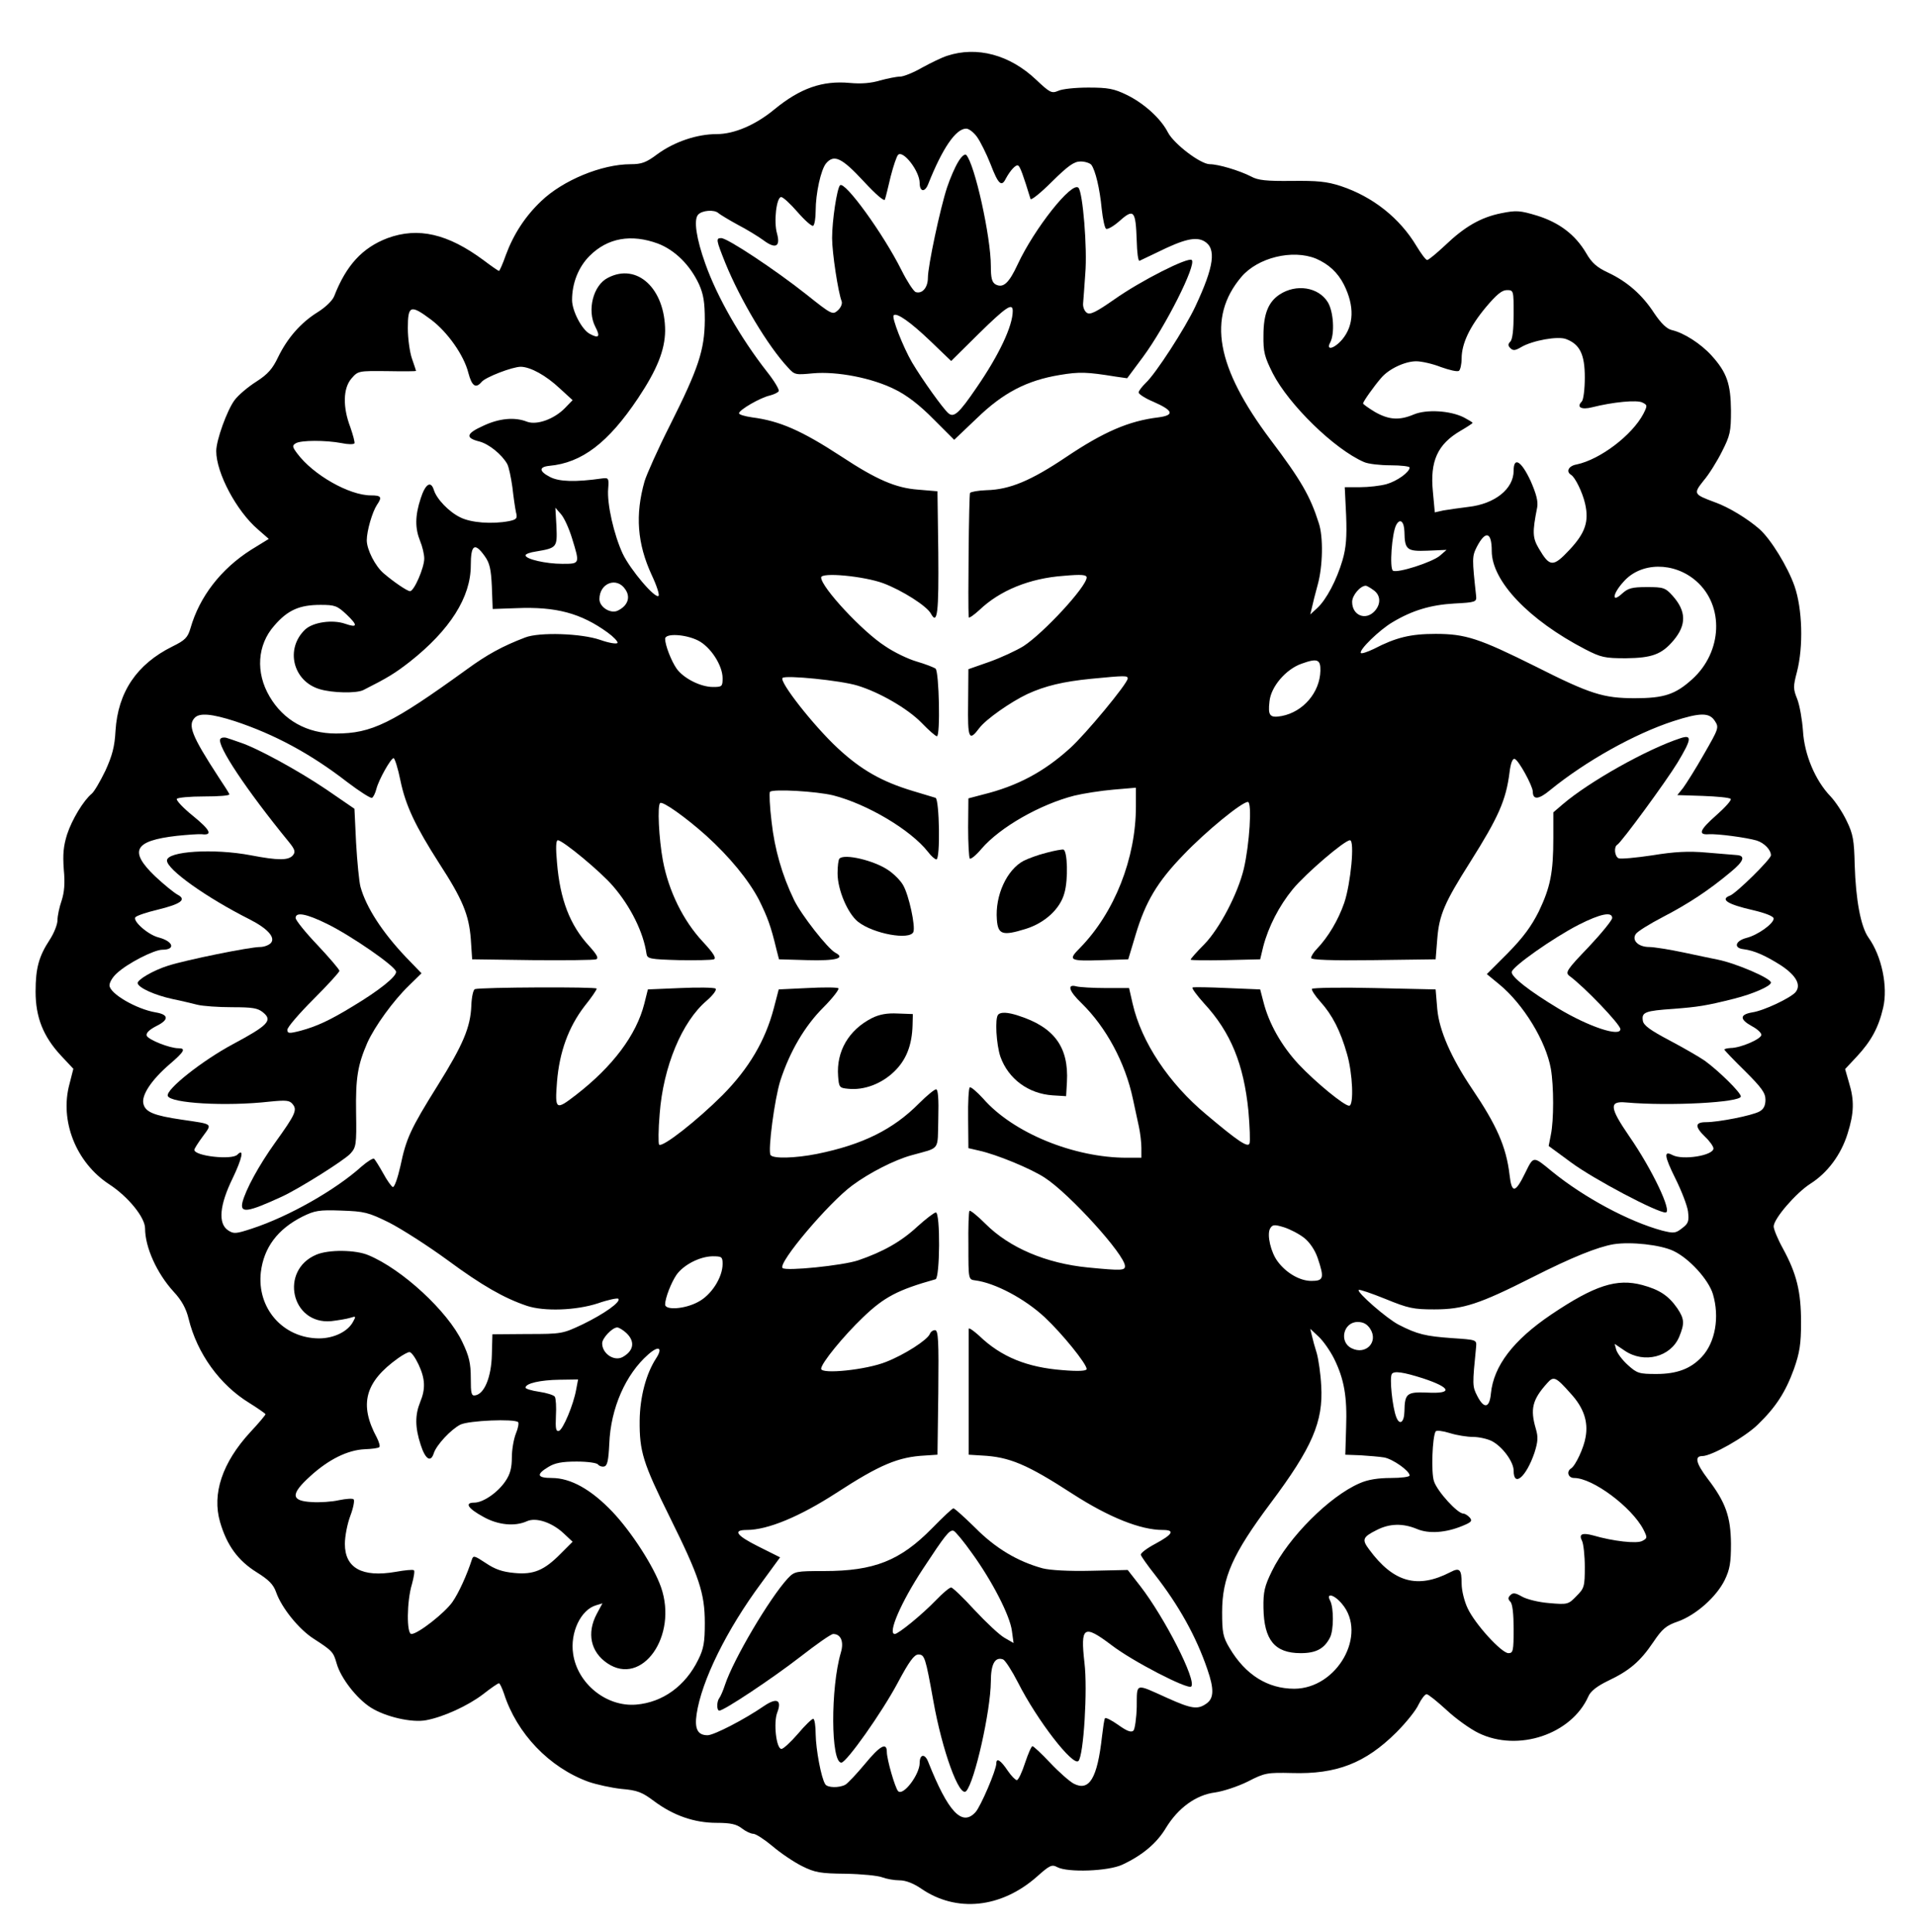  <svg version="1.0" xmlns="http://www.w3.org/2000/svg" width="700pt" height="706pt" viewBox="0 0 700 706" preserveAspectRatio="xMidYMid meet">
<g transform="translate(0,706) scale(0.1,-0.1)" fill="#000000" stroke="none">
<path d="M3460 6856 c-19 -6 -60 -26 -91 -43 -31 -18 -68 -33 -81 -33 -14 0
-46 -7 -73 -14 -32 -10 -69 -13 -111 -9 -99 9 -180 -19 -274 -96 -70 -58 -148
-91 -212 -91 -72 0 -154 -28 -216 -73 -41 -31 -58 -37 -98 -37 -106 0 -248
-59 -327 -135 -58 -55 -101 -121 -129 -197 -11 -32 -23 -58 -25 -58 -2 0 -27
17 -56 39 -131 97 -239 122 -351 81 -92 -35 -151 -99 -195 -212 -6 -16 -32
-41 -61 -59 -61 -38 -110 -94 -144 -164 -20 -42 -37 -62 -79 -89 -30 -19 -66
-49 -80 -68 -27 -36 -67 -146 -67 -186 0 -80 74 -219 152 -286 l40 -35 -65
-40 c-110 -70 -188 -171 -221 -286 -10 -34 -19 -44 -66 -67 -131 -65 -199
-167 -208 -308 -3 -58 -12 -91 -37 -146 -19 -39 -41 -77 -50 -84 -30 -25 -72
-94 -90 -149 -13 -42 -16 -71 -12 -127 5 -52 2 -84 -8 -115 -8 -23 -15 -55
-15 -71 0 -16 -13 -48 -28 -71 -40 -61 -52 -104 -52 -190 0 -94 28 -164 93
-234 l45 -48 -14 -55 c-37 -135 24 -288 145 -367 69 -45 131 -121 131 -161 0
-69 43 -164 104 -231 30 -32 46 -62 55 -99 31 -127 114 -242 222 -308 32 -20
59 -39 59 -41 0 -3 -25 -33 -56 -66 -102 -111 -140 -225 -110 -328 25 -86 66
-141 133 -183 45 -28 62 -45 72 -74 20 -57 84 -136 138 -170 68 -44 71 -48 83
-90 15 -53 73 -128 125 -161 54 -34 150 -56 202 -46 64 12 153 53 208 95 28
22 54 40 58 40 3 0 11 -17 18 -37 47 -147 166 -271 309 -323 29 -10 83 -22
120 -26 59 -5 76 -12 120 -45 70 -52 146 -79 228 -79 51 0 73 -5 92 -20 14
-11 33 -20 42 -20 9 0 40 -20 70 -45 29 -25 78 -58 108 -73 48 -24 68 -27 160
-28 58 -1 118 -7 133 -13 16 -6 44 -11 63 -11 23 0 51 -11 79 -30 129 -89 293
-72 424 44 46 41 54 45 74 34 38 -20 185 -15 237 9 73 34 126 78 160 135 44
72 109 120 179 129 29 4 84 22 120 40 62 32 71 33 161 31 163 -5 268 36 381
148 36 36 73 82 82 103 10 20 23 37 29 37 6 0 38 -26 72 -57 34 -32 87 -70
118 -85 144 -70 339 -5 401 134 8 19 31 37 72 57 78 37 117 70 165 141 33 49
47 61 91 76 66 24 140 90 170 151 19 39 23 64 23 133 -1 98 -19 151 -85 237
-43 57 -49 83 -20 83 34 0 156 69 203 115 66 64 101 118 132 203 21 60 26 91
26 171 0 112 -16 177 -66 269 -19 34 -34 71 -34 81 0 28 81 122 134 156 63 40
112 106 136 183 24 76 25 122 5 187 l-14 49 43 46 c52 56 79 105 96 178 18 77
-5 189 -54 257 -28 40 -46 137 -50 265 -2 90 -6 113 -29 160 -14 30 -41 71
-59 90 -56 58 -96 153 -101 240 -3 41 -12 93 -21 116 -15 37 -15 46 -1 99 24
93 20 231 -9 314 -25 71 -86 170 -127 207 -43 38 -113 81 -164 99 -78 29 -79
31 -41 79 19 22 49 70 67 106 30 59 33 73 33 150 -1 98 -15 139 -71 201 -39
43 -101 83 -145 93 -18 4 -39 24 -64 61 -44 68 -99 116 -169 149 -41 19 -60
36 -80 71 -40 68 -99 112 -179 137 -63 19 -76 20 -131 9 -75 -15 -134 -49
-206 -118 -31 -29 -60 -53 -65 -53 -5 0 -22 23 -39 51 -61 102 -159 180 -276
219 -52 17 -86 20 -180 19 -91 -1 -123 2 -148 16 -43 22 -120 45 -151 45 -34
0 -131 74 -153 116 -26 51 -87 106 -150 137 -47 23 -69 27 -141 27 -47 0 -96
-5 -110 -12 -24 -10 -30 -7 -81 41 -96 91 -216 123 -325 87z m110 -297 c12
-17 34 -61 49 -99 28 -73 40 -85 56 -52 17 31 37 52 45 47 7 -4 18 -34 45
-122 2 -6 37 22 78 63 60 59 81 74 105 74 16 0 34 -6 39 -12 15 -20 31 -87 38
-161 4 -37 11 -70 16 -73 5 -3 25 8 45 25 57 51 63 44 67 -69 1 -41 5 -74 10
-73 4 2 33 16 65 31 97 48 140 58 171 41 46 -26 37 -92 -32 -239 -37 -79 -145
-246 -181 -279 -14 -14 -26 -29 -26 -35 0 -6 25 -22 54 -34 73 -32 78 -49 18
-57 -108 -13 -200 -53 -337 -145 -128 -86 -206 -119 -291 -121 -30 -1 -57 -6
-60 -10 -4 -6 -8 -404 -5 -454 1 -5 18 7 39 26 75 72 184 116 307 125 67 6 85
4 85 -6 0 -33 -157 -203 -231 -251 -26 -16 -82 -42 -124 -57 l-77 -27 -1 -123
c-2 -131 3 -143 41 -92 24 32 114 95 175 124 65 30 132 46 234 56 124 12 133
12 133 1 0 -18 -155 -205 -211 -255 -95 -86 -192 -138 -318 -169 l-53 -14 -1
-106 c0 -59 3 -110 6 -114 4 -3 23 12 43 36 68 79 214 162 339 194 33 8 97 18
143 22 l82 7 0 -68 c0 -190 -78 -388 -204 -517 -46 -46 -40 -49 83 -45 l93 3
27 90 c36 120 79 193 175 292 81 85 213 193 235 193 16 0 6 -156 -15 -245 -22
-91 -88 -217 -144 -275 -28 -28 -50 -53 -50 -56 0 -3 57 -3 127 -2 l127 3 11
46 c19 73 58 149 108 210 47 57 189 179 209 179 18 0 3 -158 -21 -229 -22 -63
-58 -124 -100 -168 -12 -12 -21 -27 -21 -33 0 -7 72 -10 228 -8 l227 3 6 75
c7 88 27 133 120 280 104 165 131 226 144 328 4 33 11 52 19 49 14 -4 65 -97
66 -119 0 -31 21 -30 63 5 130 106 309 206 450 252 99 32 132 32 152 1 16 -24
14 -28 -40 -122 -30 -53 -65 -108 -76 -123 l-21 -26 93 -3 c52 -2 97 -6 102
-11 4 -4 -20 -31 -53 -60 -60 -53 -68 -72 -27 -69 33 2 137 -12 175 -23 28 -9
52 -34 52 -54 0 -14 -126 -138 -149 -147 -38 -14 -10 -32 82 -53 47 -11 77
-23 77 -31 0 -19 -59 -61 -100 -71 -41 -11 -47 -37 -10 -41 39 -5 80 -23 138
-60 55 -37 73 -71 52 -97 -18 -21 -116 -68 -159 -74 -45 -8 -46 -25 -1 -50 19
-10 35 -24 35 -32 0 -15 -76 -48 -112 -48 -13 -1 -23 -3 -23 -6 0 -2 34 -38
75 -78 61 -61 75 -80 75 -105 0 -22 -7 -35 -22 -43 -27 -15 -150 -39 -195 -39
-41 0 -42 -16 -3 -54 17 -16 30 -35 30 -42 0 -26 -113 -44 -150 -24 -32 17
-30 -3 11 -86 22 -44 43 -98 46 -120 4 -35 2 -44 -21 -61 -24 -19 -30 -20 -74
-9 -121 33 -284 120 -402 216 -69 57 -67 57 -97 -4 -37 -76 -50 -78 -58 -8
-12 102 -47 181 -137 314 -76 113 -120 213 -127 291 l-6 72 -223 5 c-123 3
-226 1 -229 -3 -2 -4 11 -25 31 -47 44 -49 73 -106 97 -190 21 -71 26 -190 8
-190 -18 0 -122 85 -185 152 -62 67 -108 148 -128 227 l-12 46 -120 5 c-65 3
-123 4 -127 2 -4 -2 15 -28 42 -58 98 -106 145 -223 162 -393 5 -58 7 -111 4
-119 -6 -16 -43 9 -158 106 -137 114 -237 265 -269 405 l-13 57 -85 0 c-47 0
-95 3 -107 6 -36 10 -28 -17 18 -61 91 -89 160 -218 188 -350 7 -33 17 -79 22
-102 5 -23 9 -58 9 -77 l0 -36 -53 0 c-194 0 -416 91 -525 216 -23 25 -45 44
-49 41 -4 -3 -7 -54 -6 -114 l1 -108 39 -9 c64 -14 190 -66 240 -99 91 -59
293 -282 293 -323 0 -16 -12 -17 -135 -5 -153 15 -287 72 -374 159 -29 29 -56
51 -59 48 -3 -3 -5 -61 -4 -128 0 -121 0 -123 24 -126 73 -9 182 -67 255 -135
64 -60 153 -170 153 -189 0 -7 -29 -9 -88 -4 -129 10 -224 48 -304 125 -21 19
-38 31 -39 26 0 -6 0 -111 0 -235 l0 -225 48 -3 c101 -5 165 -32 333 -141 132
-85 247 -131 328 -131 46 0 37 -16 -28 -51 -30 -16 -54 -34 -52 -40 1 -5 24
-38 51 -72 88 -113 151 -226 192 -346 25 -72 24 -106 -3 -125 -32 -23 -54 -20
-143 20 -120 54 -111 57 -112 -32 -1 -42 -7 -82 -12 -87 -8 -8 -24 -2 -56 21
-24 17 -46 28 -48 24 -3 -4 -7 -34 -11 -67 -17 -152 -46 -201 -103 -172 -15 8
-54 42 -86 76 -32 34 -61 61 -65 61 -4 0 -16 -28 -27 -61 -11 -34 -24 -62 -30
-63 -5 0 -20 15 -33 34 -26 39 -42 49 -42 27 0 -24 -57 -157 -76 -178 -49 -54
-100 0 -173 184 -12 31 -31 28 -31 -4 0 -43 -61 -123 -79 -103 -11 12 -41 116
-41 143 0 37 -25 23 -81 -45 -30 -36 -62 -70 -71 -75 -23 -12 -65 -11 -73 2
-15 23 -34 127 -35 182 0 31 -4 57 -9 57 -5 0 -31 -25 -56 -55 -26 -30 -53
-55 -60 -55 -19 0 -30 97 -15 134 17 45 -2 54 -47 24 -74 -51 -185 -108 -208
-108 -36 0 -48 23 -40 77 18 122 110 309 237 480 l68 93 -80 40 c-80 40 -94
60 -42 60 77 0 194 49 327 135 160 104 227 132 325 137 l45 3 3 227 c2 191 0
228 -12 228 -8 0 -16 -6 -19 -14 -9 -22 -93 -76 -160 -102 -72 -29 -237 -46
-237 -25 0 20 82 120 152 187 78 75 127 101 266 140 16 5 18 244 1 244 -6 0
-37 -24 -68 -52 -58 -54 -125 -92 -216 -123 -57 -19 -264 -40 -276 -28 -18 18
169 239 255 302 62 46 154 93 216 110 107 30 95 13 98 134 2 73 -1 107 -8 107
-6 0 -34 -23 -62 -51 -95 -96 -206 -151 -373 -185 -81 -16 -161 -18 -170 -4
-10 17 15 206 36 272 35 107 89 199 157 267 35 35 59 67 55 70 -4 4 -55 4
-113 1 l-105 -5 -18 -69 c-31 -118 -91 -220 -187 -317 -92 -92 -220 -193 -232
-181 -3 4 -3 54 2 112 13 172 81 337 172 414 23 20 38 40 32 44 -5 4 -63 5
-128 2 l-119 -5 -13 -52 c-29 -115 -116 -230 -249 -333 -75 -58 -78 -56 -70
48 9 109 42 199 100 275 25 31 45 60 45 65 0 7 -424 5 -445 -2 -6 -2 -12 -29
-13 -60 -3 -79 -30 -143 -123 -292 -100 -160 -115 -194 -136 -294 -10 -44 -22
-79 -28 -77 -5 2 -21 24 -35 50 -14 25 -29 49 -33 53 -3 4 -24 -9 -46 -28 -94
-85 -266 -183 -401 -227 -58 -19 -66 -20 -87 -6 -37 25 -31 92 17 190 35 73
43 112 17 86 -20 -20 -157 -5 -157 18 0 4 14 26 31 49 35 48 39 44 -76 61
-103 15 -134 28 -141 58 -8 31 29 87 95 144 55 47 61 59 33 59 -32 0 -110 31
-116 46 -3 9 8 21 35 35 47 23 46 42 -2 50 -71 12 -169 69 -169 99 0 11 12 31
27 44 38 36 136 86 166 86 50 0 40 31 -14 45 -39 10 -96 61 -84 74 6 6 42 18
80 27 86 21 108 37 74 55 -13 7 -50 37 -82 67 -97 93 -77 130 78 148 39 4 80
7 92 6 41 -5 32 15 -32 67 -36 29 -62 57 -59 62 3 5 48 9 100 9 53 0 94 3 92
8 -1 4 -19 32 -39 62 -99 152 -114 191 -87 218 18 18 62 14 146 -13 145 -48
277 -119 410 -222 46 -35 87 -61 91 -58 5 2 12 17 16 32 8 33 53 113 63 113 4
0 16 -37 25 -82 19 -92 55 -167 142 -303 85 -131 108 -187 115 -275 l5 -75
220 -3 c121 -1 226 0 233 3 10 4 3 17 -26 49 -70 76 -106 170 -117 304 -5 54
-4 82 3 82 18 0 157 -115 202 -168 64 -74 111 -169 122 -247 3 -18 12 -20 118
-23 62 -1 120 0 128 3 10 4 -1 22 -40 64 -72 77 -125 185 -146 296 -15 81 -21
204 -10 211 10 7 93 -52 168 -119 85 -77 155 -162 193 -235 31 -63 43 -94 64
-182 l9 -35 103 -3 c106 -3 141 7 103 27 -28 15 -125 139 -151 193 -44 91 -71
186 -82 285 -7 57 -9 106 -6 110 12 11 169 2 231 -13 125 -32 283 -126 346
-206 12 -16 26 -28 31 -28 15 0 11 220 -3 225 -7 2 -44 13 -83 25 -113 34
-189 77 -275 157 -89 83 -214 243 -201 256 11 11 212 -9 274 -28 79 -24 182
-83 233 -135 27 -28 52 -50 57 -50 13 0 8 237 -5 247 -7 5 -38 17 -69 26 -31
9 -83 34 -115 56 -83 53 -234 216 -234 251 0 20 156 5 227 -21 69 -26 159 -83
174 -111 24 -44 29 5 27 223 l-3 224 -71 6 c-81 6 -151 36 -280 121 -147 96
-226 130 -326 143 -27 4 -48 10 -48 15 0 12 77 57 113 65 15 4 30 11 32 16 3
5 -16 37 -43 71 -97 124 -182 273 -225 394 -33 92 -43 160 -27 179 14 17 61
20 75 6 6 -5 37 -24 70 -42 33 -17 75 -43 93 -56 45 -34 64 -25 51 23 -13 44
-2 134 15 134 7 0 34 -25 60 -55 26 -30 52 -53 57 -50 5 4 9 28 9 55 0 63 19
150 38 173 29 34 57 21 136 -64 47 -51 77 -76 79 -68 3 8 12 46 21 84 10 39
22 74 27 79 18 19 79 -59 79 -103 0 -32 19 -35 31 -4 52 131 101 203 139 203
10 0 28 -14 40 -31z m-1166 -389 c62 -24 117 -78 150 -149 16 -36 21 -65 21
-131 -1 -109 -23 -176 -127 -383 -44 -87 -85 -179 -93 -205 -35 -123 -27 -228
26 -343 18 -38 29 -72 25 -76 -12 -12 -103 95 -131 154 -32 69 -58 182 -53
238 3 38 1 40 -22 37 -98 -14 -157 -12 -190 5 -41 21 -42 37 -3 41 119 11 215
84 324 247 70 105 98 176 99 246 0 154 -102 250 -209 194 -54 -27 -77 -119
-46 -179 19 -36 13 -44 -20 -26 -29 15 -65 84 -65 124 0 61 23 120 64 161 66
66 152 81 250 45z m2404 -55 c46 -20 79 -50 102 -95 39 -78 37 -148 -6 -200
-30 -35 -61 -42 -44 -11 17 32 12 113 -9 147 -34 55 -115 68 -176 28 -41 -27
-59 -71 -59 -149 -1 -61 4 -79 34 -139 59 -115 225 -277 333 -324 15 -7 59
-12 97 -12 39 0 70 -4 70 -8 0 -17 -46 -50 -85 -61 -22 -6 -65 -11 -96 -11
l-56 0 5 -103 c3 -79 0 -118 -13 -163 -21 -72 -59 -145 -93 -176 l-25 -23 6
25 c3 14 12 51 21 83 19 68 21 176 4 226 -31 98 -65 157 -176 304 -199 265
-232 447 -107 595 60 71 187 102 273 67z m722 -203 c0 -55 -4 -92 -12 -100 -9
-9 -9 -15 0 -24 10 -10 18 -9 40 4 41 24 134 41 164 29 50 -19 68 -56 68 -140
0 -43 -5 -82 -11 -88 -21 -21 -1 -31 38 -21 75 19 165 28 184 17 18 -9 18 -11
3 -41 -41 -78 -158 -167 -244 -185 -29 -5 -40 -26 -20 -38 15 -9 42 -65 51
-105 15 -65 1 -107 -57 -169 -60 -64 -72 -63 -112 5 -23 39 -24 59 -6 150 4
22 -3 49 -24 97 -34 73 -62 90 -62 37 0 -66 -68 -121 -165 -132 -33 -4 -74
-10 -92 -13 l-31 -7 -7 76 c-11 111 17 173 101 222 24 14 44 27 44 29 0 2 -15
11 -32 20 -50 25 -136 30 -182 11 -54 -23 -92 -20 -143 9 -23 14 -43 28 -43
31 0 7 40 63 65 92 28 34 88 62 129 62 19 0 60 -9 90 -21 31 -11 60 -18 66
-14 5 3 10 24 10 45 0 54 29 116 89 188 38 45 58 62 76 62 25 0 25 -1 25 -88z
m-3955 -20 c60 -45 120 -130 136 -194 13 -49 27 -59 49 -33 14 17 112 55 143
55 36 -1 92 -32 142 -79 l47 -43 -28 -29 c-39 -40 -102 -63 -138 -50 -45 18
-102 13 -161 -15 -62 -28 -66 -44 -14 -57 35 -9 82 -47 102 -82 6 -11 14 -49
19 -85 4 -36 10 -77 13 -91 6 -23 3 -27 -25 -33 -63 -12 -140 -6 -179 14 -41
20 -86 67 -96 100 -11 35 -31 22 -48 -31 -21 -64 -21 -109 -2 -156 8 -19 15
-48 15 -64 0 -33 -37 -119 -52 -119 -10 0 -60 34 -96 65 -31 26 -62 87 -62
121 0 34 20 103 37 129 20 29 16 35 -22 35 -79 0 -211 75 -269 153 -18 24 -19
29 -6 37 18 12 110 12 168 1 23 -5 44 -5 47 -1 2 4 -5 30 -15 59 -28 73 -27
142 4 178 24 28 26 28 130 27 58 -1 106 -1 106 1 0 1 -7 22 -15 45 -8 23 -15
73 -15 111 0 84 10 87 85 31z m515 -799 c29 -94 29 -93 -36 -93 -59 0 -134 17
-134 31 0 5 17 11 38 14 77 13 78 15 75 91 l-4 69 20 -23 c12 -13 30 -53 41
-89z m3041 24 c1 -66 9 -72 85 -69 l69 3 -24 -21 c-28 -24 -155 -65 -172 -55
-13 9 -4 137 12 167 14 26 29 13 30 -25z m319 -70 c0 -110 135 -252 341 -359
58 -30 72 -33 149 -33 95 1 131 14 174 65 48 57 47 107 -3 163 -27 30 -34 32
-94 32 -55 0 -69 -4 -91 -24 -39 -36 -35 -1 5 43 63 73 185 74 266 3 103 -90
96 -259 -15 -359 -61 -55 -102 -69 -209 -69 -115 0 -163 15 -363 116 -205 102
-255 119 -365 119 -92 0 -145 -13 -226 -55 -23 -11 -44 -18 -47 -15 -9 10 68
85 116 113 72 43 139 63 225 68 78 4 82 6 80 27 -15 137 -15 145 2 179 32 62
55 57 55 -14z m-3679 -19 c18 -25 23 -47 26 -112 l3 -81 87 3 c144 6 235 -18
333 -89 22 -16 38 -33 36 -38 -3 -5 -32 0 -63 11 -69 24 -222 29 -274 9 -84
-32 -140 -63 -214 -117 -274 -198 -347 -234 -478 -234 -105 0 -191 48 -242
135 -52 88 -45 189 17 259 49 57 92 76 169 76 52 0 61 -3 95 -35 42 -40 41
-50 -5 -34 -46 16 -117 6 -146 -21 -74 -70 -45 -189 53 -218 46 -14 135 -16
160 -3 89 45 115 61 169 103 147 116 223 236 223 352 0 76 14 86 51 34z m514
-122 c19 -28 9 -58 -26 -76 -26 -15 -69 11 -69 41 0 59 64 83 95 35z m2733 -2
c26 -18 28 -50 5 -76 -33 -37 -83 -17 -83 33 0 24 30 59 50 59 3 0 16 -7 28
-16z m-2468 -184 c46 -23 90 -91 90 -138 0 -30 -2 -32 -35 -32 -46 0 -108 32
-133 67 -20 29 -42 86 -42 109 0 21 74 17 120 -6z m2274 -111 c-2 -79 -63
-150 -141 -165 -44 -8 -51 1 -45 53 5 54 60 118 117 138 58 21 70 16 69 -26z
m-3402 -2016 c45 -23 142 -85 213 -137 126 -93 207 -139 290 -167 63 -21 179
-17 259 9 37 13 71 20 75 17 11 -11 -51 -55 -129 -93 -74 -35 -77 -36 -203
-36 l-128 -1 -2 -75 c-2 -81 -27 -142 -60 -148 -15 -3 -17 6 -17 63 0 54 -6
80 -31 132 -53 112 -220 266 -343 317 -47 20 -145 21 -190 2 -136 -57 -92
-256 54 -243 25 3 56 8 69 12 22 7 22 6 11 -14 -19 -36 -70 -61 -125 -61 -131
1 -227 110 -212 242 11 90 61 157 152 203 45 22 60 25 142 22 84 -3 98 -6 175
-44z m3343 -56 c20 -16 39 -44 49 -73 25 -74 22 -84 -23 -84 -42 0 -92 29
-123 71 -25 33 -40 97 -28 120 9 15 15 16 51 5 22 -7 55 -24 74 -39z m1348
-47 c58 -27 129 -105 145 -158 25 -84 9 -177 -41 -230 -40 -43 -91 -62 -165
-62 -63 0 -71 2 -105 33 -19 17 -38 42 -42 55 l-6 22 37 -25 c71 -48 168 -23
199 51 20 49 19 65 -7 104 -32 46 -65 68 -128 85 -93 25 -174 -1 -333 -108
-139 -94 -210 -188 -220 -288 -5 -54 -25 -58 -50 -9 -18 35 -18 40 -4 180 2
25 1 25 -88 31 -97 7 -127 14 -195 49 -43 22 -154 119 -146 127 2 3 46 -12 98
-33 83 -34 102 -38 178 -38 106 0 164 19 360 118 144 73 237 110 295 120 64
10 171 -2 218 -24z m-3473 -48 c0 -49 -41 -114 -90 -139 -48 -26 -120 -31
-120 -9 0 23 22 80 42 109 26 36 84 66 131 67 34 0 37 -2 37 -28z m2366 -237
c31 -48 -16 -97 -68 -71 -47 23 -30 96 22 96 21 0 35 -8 46 -25z m-2718 -15
c33 -31 28 -65 -13 -88 -31 -17 -75 12 -75 50 0 19 37 58 55 58 6 0 21 -9 33
-20z m2586 -94 c37 -75 48 -139 44 -251 l-3 -100 55 -2 c30 -2 69 -5 87 -8 32
-6 93 -49 93 -66 0 -5 -31 -9 -69 -9 -46 0 -84 -6 -113 -19 -110 -47 -261
-198 -321 -321 -27 -55 -32 -76 -31 -135 2 -117 41 -165 136 -165 56 0 86 16
107 57 14 27 14 108 1 134 -17 31 14 24 43 -11 94 -111 -17 -309 -174 -310
-98 0 -179 51 -237 149 -24 40 -27 57 -27 131 0 126 38 212 177 398 152 203
193 298 185 429 -2 43 -10 96 -16 118 -7 22 -15 51 -18 65 l-6 25 31 -29 c17
-16 42 -52 56 -80z m-2477 1 c-37 -57 -59 -142 -60 -227 -1 -113 12 -155 110
-353 108 -218 128 -278 128 -387 0 -70 -4 -94 -24 -134 -47 -96 -130 -156
-227 -164 -108 -9 -214 76 -230 185 -12 78 28 162 84 178 l23 7 -21 -39 c-37
-70 -22 -139 39 -180 127 -86 258 100 196 278 -27 77 -108 202 -177 275 -78
82 -153 124 -222 124 -54 0 -58 13 -13 40 24 15 50 20 104 20 40 0 75 -5 78
-11 4 -5 14 -9 22 -7 12 2 16 22 19 83 5 130 60 254 142 326 38 34 55 26 29
-14z m-868 -22 c25 -53 26 -90 6 -138 -19 -47 -19 -92 2 -156 17 -53 37 -66
48 -30 10 30 62 86 97 104 31 15 197 22 211 9 3 -4 0 -22 -8 -41 -8 -20 -15
-59 -15 -88 0 -38 -6 -61 -23 -86 -28 -42 -82 -79 -114 -79 -37 0 -24 -21 33
-52 53 -30 115 -36 159 -16 33 15 91 -4 134 -44 l33 -31 -43 -43 c-60 -61 -99
-78 -170 -71 -43 4 -70 13 -104 36 -41 27 -46 29 -51 13 -18 -56 -48 -122 -71
-155 -28 -40 -126 -117 -150 -117 -18 0 -17 120 2 182 7 26 11 49 7 51 -4 3
-34 0 -67 -6 -122 -21 -185 14 -185 102 0 28 9 74 20 103 11 29 16 56 12 60
-4 4 -28 2 -53 -3 -26 -6 -71 -9 -100 -7 -77 4 -78 29 -5 95 67 61 136 95 198
98 27 1 51 4 54 8 3 3 -1 18 -9 34 -66 122 -44 204 78 291 17 12 35 22 41 22
7 0 21 -20 33 -45z m3670 -51 c103 -34 110 -57 15 -52 -74 3 -82 -3 -83 -69
-1 -41 -18 -52 -30 -20 -14 36 -25 143 -16 157 8 12 42 7 114 -16z m539 -55
c48 -52 65 -103 55 -159 -6 -39 -37 -105 -53 -115 -18 -11 -11 -35 11 -35 68
0 210 -106 253 -188 15 -30 15 -32 -4 -42 -20 -11 -107 -1 -179 20 -41 11 -54
5 -41 -20 5 -10 10 -53 10 -95 0 -72 -2 -78 -31 -107 -29 -30 -32 -31 -100
-25 -38 3 -82 14 -99 24 -23 13 -32 15 -42 5 -9 -9 -9 -15 0 -24 8 -8 12 -45
12 -100 0 -80 -2 -88 -19 -88 -25 0 -122 106 -149 164 -12 25 -22 65 -22 90 0
52 -7 60 -41 42 -120 -62 -208 -38 -297 83 -27 36 -24 45 28 71 47 24 95 25
146 4 44 -19 107 -14 167 11 32 13 37 18 27 30 -7 8 -18 15 -24 15 -21 0 -95
81 -107 118 -11 32 -6 162 6 182 3 5 26 2 52 -6 25 -8 64 -14 85 -14 21 0 52
-7 68 -15 39 -20 80 -76 80 -108 0 -63 46 -23 76 65 13 41 14 58 5 88 -21 72
-13 106 42 167 23 26 31 23 85 -38z m-3633 14 c-10 -56 -48 -146 -63 -151 -11
-3 -13 9 -11 54 2 33 0 64 -4 71 -4 6 -30 14 -57 18 -28 4 -50 11 -50 15 0 16
55 28 124 29 l68 1 -7 -37z"></path>
<path d="M3501 6469 c-12 -19 -30 -61 -41 -94 -25 -76 -70 -287 -70 -330 0
-36 -21 -60 -45 -52 -8 4 -31 39 -51 79 -68 136 -208 328 -225 311 -11 -11
-29 -128 -29 -193 0 -53 22 -198 35 -231 3 -9 -3 -23 -14 -33 -19 -17 -22 -16
-116 59 -111 88 -287 205 -310 205 -20 0 -19 -6 15 -91 55 -135 155 -303 229
-382 24 -27 28 -27 91 -21 88 8 217 -17 300 -59 43 -21 90 -57 140 -108 l76
-76 83 79 c96 93 182 138 303 158 72 12 99 11 204 -6 l42 -6 58 78 c82 111
196 337 178 354 -13 12 -187 -76 -283 -144 -66 -46 -88 -57 -100 -49 -9 6 -15
21 -14 34 1 13 5 62 8 109 8 92 -9 298 -25 314 -24 24 -161 -149 -222 -280
-32 -69 -53 -88 -81 -73 -13 8 -17 23 -17 67 0 107 -59 373 -90 406 -5 5 -18
-6 -29 -25z m199 -545 c0 -55 -50 -161 -132 -280 -64 -94 -83 -111 -103 -94
-19 16 -95 122 -133 186 -33 57 -75 164 -67 172 11 11 62 -25 135 -95 l75 -72
101 100 c100 98 124 114 124 83z"></path>
<path d="M805 4360 c-14 -22 94 -185 251 -377 22 -27 24 -36 14 -48 -16 -19
-54 -19 -153 0 -136 26 -307 15 -307 -19 0 -33 145 -136 302 -215 65 -33 95
-66 78 -86 -7 -8 -25 -15 -40 -15 -38 0 -269 -47 -335 -68 -55 -17 -116 -53
-112 -65 5 -17 63 -43 127 -57 30 -6 71 -16 91 -21 20 -5 77 -9 127 -9 74 0
94 -3 113 -19 36 -29 19 -47 -110 -116 -112 -60 -246 -166 -238 -189 9 -27
212 -39 372 -21 60 6 73 5 84 -9 18 -21 10 -38 -64 -141 -60 -84 -107 -171
-119 -217 -10 -42 18 -38 144 20 61 28 227 132 250 157 21 23 23 32 21 150 -2
127 6 174 41 255 27 60 95 154 152 209 l46 45 -58 60 c-85 90 -144 180 -165
256 -5 19 -12 91 -16 160 l-6 125 -105 72 c-101 68 -252 151 -315 171 -16 6
-38 13 -47 16 -10 3 -20 1 -23 -4z m391 -676 c89 -44 248 -154 251 -174 3 -17
-62 -69 -157 -126 -85 -52 -133 -74 -192 -90 -43 -11 -48 -10 -48 4 0 9 43 59
95 111 52 52 95 99 95 104 0 5 -36 47 -80 94 -44 46 -80 91 -80 99 0 23 39 16
116 -22z"></path>
<path d="M6140 4363 c-123 -40 -334 -159 -430 -241 l-35 -30 0 -93 c0 -128
-11 -181 -53 -269 -27 -54 -57 -95 -113 -152 l-77 -77 45 -37 c89 -73 171
-208 189 -309 11 -64 11 -188 0 -241 l-8 -41 83 -61 c83 -61 312 -182 344
-182 26 0 -49 158 -133 279 -72 105 -74 129 -11 123 159 -14 419 0 419 22 0
14 -78 91 -131 130 -20 14 -79 48 -130 75 -70 37 -95 55 -97 72 -5 31 9 36
112 43 89 7 118 11 221 37 68 17 135 46 135 59 0 16 -129 71 -195 84 -16 3
-72 15 -124 26 -52 11 -109 20 -126 20 -39 0 -64 24 -49 47 5 9 50 37 100 63
94 49 167 97 247 164 49 40 55 60 21 62 -10 1 -59 5 -109 9 -66 6 -119 3 -198
-10 -60 -9 -115 -14 -123 -11 -15 6 -19 42 -5 50 16 10 178 231 220 300 51 85
54 103 11 89z m-250 -657 c0 -8 -39 -56 -87 -107 -78 -81 -85 -92 -70 -104 55
-40 187 -178 187 -195 0 -30 -116 9 -226 75 -108 65 -174 117 -171 134 3 20
151 124 244 172 81 41 123 49 123 25z"></path>
<path d="M3822 3944 c-29 -7 -66 -21 -82 -29 -61 -32 -105 -126 -98 -215 4
-55 21 -60 105 -34 71 22 127 74 142 132 14 49 11 154 -4 158 -5 1 -34 -4 -63
-12z"></path>
<path d="M3067 3923 c-4 -3 -7 -28 -7 -54 0 -60 37 -147 75 -177 56 -44 189
-68 202 -37 8 21 -16 133 -37 170 -9 17 -34 42 -55 56 -51 35 -160 61 -178 42z"></path>
<path d="M3185 3340 c-84 -43 -130 -121 -123 -212 3 -41 5 -43 37 -46 58 -6
121 18 167 62 45 43 66 97 68 171 l1 40 -55 2 c-39 2 -67 -3 -95 -17z"></path>
<path d="M3647 3353 c-13 -12 -7 -110 8 -154 29 -81 102 -135 191 -141 l49 -3
3 52 c7 127 -46 200 -177 242 -39 13 -65 14 -74 4z"></path>
<path d="M3405 1476 c-116 -118 -211 -156 -394 -156 -104 0 -108 -1 -133 -27
-67 -73 -198 -295 -229 -388 -7 -22 -17 -44 -21 -49 -10 -13 -10 -46 0 -46 17
0 193 117 295 196 59 46 113 84 121 84 28 0 40 -28 28 -68 -38 -129 -37 -403
2 -402 19 1 148 183 206 292 41 77 60 103 75 103 23 0 26 -9 55 -170 32 -180
95 -355 120 -329 31 34 89 292 90 400 0 64 15 92 45 81 8 -4 32 -41 54 -84 71
-140 201 -307 221 -287 19 19 34 262 22 359 -15 133 -3 141 98 65 76 -59 280
-164 292 -152 21 21 -97 252 -186 367 l-46 59 -134 -3 c-81 -2 -150 2 -177 9
-91 25 -172 73 -246 148 -40 39 -76 72 -80 71 -5 -1 -39 -33 -78 -73z m147
-92 c73 -101 138 -227 145 -283 l6 -44 -33 19 c-18 10 -67 56 -109 101 -42 46
-81 83 -86 83 -6 0 -31 -21 -55 -46 -52 -54 -138 -124 -151 -124 -27 0 22 115
103 238 81 123 97 144 112 139 6 -2 37 -39 68 -83z"></path>
</g>
</svg>